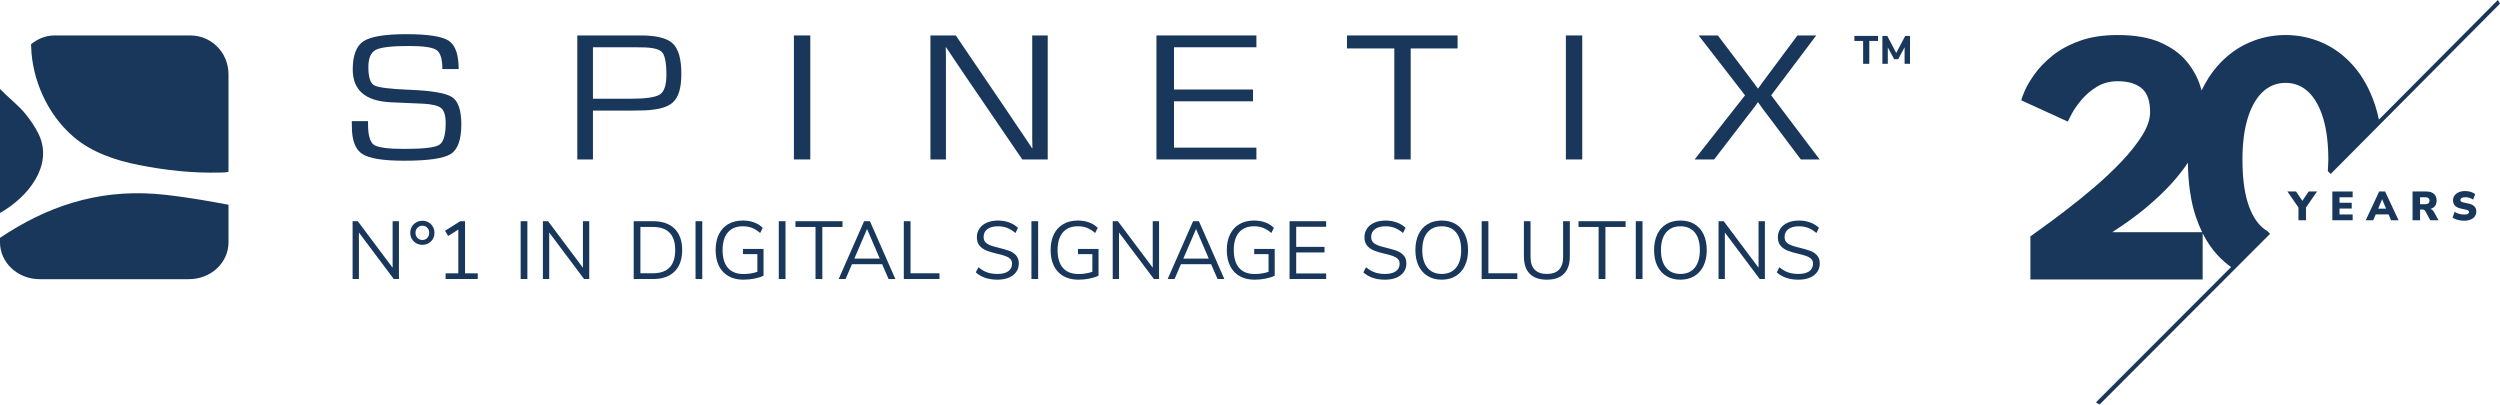 <?xml version="1.0" encoding="UTF-8"?>
<svg id="Logo_20_ans" data-name="Logo 20 ans" xmlns="http://www.w3.org/2000/svg" viewBox="0 0 3926.67 635.38">
  <defs>
    <style>
      .cls-1 {
        fill: #19365b;
      }
    </style>
  </defs>
  <g id="Logo_spinetix" data-name="Logo spinetix">
    <g>
      <path class="cls-1" d="M616.68,347.43h9.92v90.83h-8.12l-54.75-73.06v73.06h-9.92v-90.83h8.12l54.75,73.06v-73.06Z"/>
      <path class="cls-1" d="M653.79,382.09c-2.93-1.64-5.23-3.89-6.9-6.76-1.67-2.89-2.51-6.09-2.51-9.61s.83-6.85,2.51-9.72c1.67-2.87,3.97-5.14,6.9-6.76,2.92-1.64,6.13-2.46,9.66-2.46s6.72.82,9.59,2.46c2.88,1.62,5.16,3.89,6.83,6.76,1.67,2.87,2.52,6.11,2.52,9.72s-.84,6.72-2.52,9.61c-1.67,2.87-3.95,5.12-6.83,6.76-2.87,1.62-6.07,2.44-9.59,2.44s-6.75-.82-9.66-2.44ZM671.11,373.78c2.02-2.09,3.03-4.79,3.03-8.06s-1.01-5.94-3.03-8.06c-2.02-2.09-4.57-3.15-7.66-3.15s-5.67,1.06-7.73,3.15c-2.06,2.12-3.1,4.79-3.1,8.06s1.04,5.96,3.1,8.06c2.06,2.12,4.63,3.15,7.73,3.15s5.64-1.04,7.66-3.15Z"/>
      <path class="cls-1" d="M730.44,429.36h19.96v8.9h-50.5v-8.9h19.98v-68.78l-15.98,10.04-4.89-8.12,23.83-15.07h7.6v81.93Z"/>
      <path class="cls-1" d="M817.78,438.26v-90.83h10.56v90.83h-10.56Z"/>
      <path class="cls-1" d="M915.58,347.43h9.92v90.83h-8.12l-54.75-73.06v73.06h-9.92v-90.83h8.12l54.75,73.06v-73.06Z"/>
      <path class="cls-1" d="M995.32,347.43h30.54c14.51,0,25.74,3.93,33.69,11.79,7.95,7.86,11.92,19.05,11.92,33.56s-3.97,25.72-11.92,33.62c-7.95,7.9-19.18,11.86-33.69,11.86h-30.54v-90.83ZM1025.2,429.23c23.54,0,35.31-12.14,35.31-36.45s-11.77-36.32-35.31-36.32h-19.33v72.78h19.33Z"/>
      <path class="cls-1" d="M1092.46,438.26v-90.83h10.56v90.83h-10.56Z"/>
      <path class="cls-1" d="M1199.26,390.99v41.98c-3.61,1.9-8.31,3.41-14.11,4.58-5.79,1.17-11.65,1.75-17.58,1.75-9.02,0-16.79-1.86-23.32-5.55-6.52-3.69-11.53-9.01-15.01-15.98-3.48-6.95-5.22-15.27-5.22-24.99s1.72-17.9,5.15-24.86c3.43-6.98,8.38-12.29,14.81-15.98,6.45-3.69,14.05-5.55,22.8-5.55,6.36,0,12.2.97,17.52,2.92,5.32,1.92,9.88,4.77,13.66,8.55l-4,8.12c-4.38-3.78-8.7-6.48-12.95-8.12-4.25-1.62-9.01-2.44-14.24-2.44-10.23,0-18.08,3.22-23.57,9.65-5.5,6.46-8.25,15.68-8.25,27.71s2.79,21.62,8.38,28.03c5.58,6.39,13.73,9.59,24.48,9.59,7.81,0,15.07-1.17,21.77-3.48v-27.71h-22.55v-8.23h32.21Z"/>
      <path class="cls-1" d="M1223.22,438.26v-90.83h10.56v90.83h-10.56Z"/>
      <path class="cls-1" d="M1280.93,438.26v-81.8h-31.56v-9.03h73.95v9.03h-31.69v81.8h-10.7Z"/>
      <path class="cls-1" d="M1395.61,438.26l-10.04-23.32h-47.41l-10.05,23.32h-10.82l39.94-90.83h9.15l39.94,90.83h-10.7ZM1341.89,406.17h39.94l-19.98-46.49-19.96,46.49Z"/>
      <path class="cls-1" d="M1419.57,438.26v-90.83h10.56v81.8h45.48v9.03h-56.04Z"/>
      <path class="cls-1" d="M1532.68,427.83l4.12-8.12c4.46,3.78,9.04,6.48,13.71,8.12,4.69,1.62,10.12,2.44,16.3,2.44,7.3,0,12.92-1.43,16.88-4.25,3.95-2.83,5.93-6.82,5.93-11.99,0-3-.95-5.44-2.84-7.34-1.89-1.88-4.38-3.39-7.47-4.49-3.09-1.12-7.26-2.29-12.49-3.5-7.05-1.62-12.82-3.35-17.33-5.14-4.51-1.81-8.16-4.38-10.95-7.73-2.8-3.35-4.19-7.73-4.19-13.15,0-5.14,1.35-9.72,4.06-13.71,2.7-4,6.56-7.08,11.6-9.29,5.02-2.18,10.84-3.28,17.45-3.28s12.14.99,17.59,2.98c5.45,1.97,10.07,4.79,13.85,8.49l-4,8.12c-4.3-3.69-8.66-6.37-13.08-8.06-4.43-1.66-9.21-2.51-14.37-2.51-7.04,0-12.56,1.49-16.55,4.45-4,2.96-5.99,7.1-5.99,12.42,0,4.56,1.76,7.99,5.29,10.32,3.52,2.31,8.84,4.3,15.97,5.92,7.82,1.9,13.96,3.63,18.42,5.23,4.47,1.58,8.18,3.97,11.14,7.15,2.97,3.17,4.45,7.43,4.45,12.76s-1.35,9.65-4.06,13.52c-2.7,3.87-6.59,6.85-11.66,8.96-5.06,2.09-10.99,3.15-17.77,3.15-14.18,0-25.51-3.82-34.01-11.47Z"/>
      <path class="cls-1" d="M1620.03,438.26v-90.83h10.56v90.83h-10.56Z"/>
      <path class="cls-1" d="M1725.43,390.99v41.98c-3.63,1.9-8.34,3.41-14.12,4.58-5.79,1.17-11.65,1.75-17.58,1.75-9.02,0-16.79-1.86-23.32-5.55-6.52-3.69-11.53-9.01-15.01-15.98-3.48-6.95-5.22-15.27-5.22-24.99s1.72-17.9,5.15-24.86c3.43-6.98,8.38-12.29,14.81-15.98,6.45-3.69,14.05-5.55,22.8-5.55,6.36,0,12.2.97,17.52,2.92,5.32,1.92,9.88,4.77,13.66,8.55l-4,8.12c-4.38-3.78-8.7-6.48-12.95-8.12-4.25-1.62-9.01-2.44-14.24-2.44-10.23,0-18.08,3.22-23.57,9.65-5.5,6.46-8.25,15.68-8.25,27.71s2.79,21.62,8.38,28.03c5.58,6.39,13.73,9.59,24.48,9.59,7.81,0,15.07-1.17,21.77-3.48v-27.71h-22.55v-8.23h32.22Z"/>
      <path class="cls-1" d="M1810.58,347.43h9.93v90.83h-8.12l-54.77-73.06v73.06h-9.91v-90.83h8.12l54.74,73.06v-73.06Z"/>
      <path class="cls-1" d="M1912.36,438.26l-10.06-23.32h-47.4l-10.04,23.32h-10.84l39.95-90.83h9.13l39.95,90.83h-10.69ZM1858.63,406.17h39.93l-19.95-46.49-19.98,46.49Z"/>
      <path class="cls-1" d="M2002.15,390.99v41.98c-3.61,1.9-8.31,3.41-14.1,4.58-5.81,1.17-11.66,1.75-17.6,1.75-9.01,0-16.78-1.86-23.3-5.55-6.54-3.69-11.53-9.01-15.01-15.98-3.5-6.95-5.23-15.27-5.23-24.99s1.71-17.9,5.16-24.86c3.43-6.98,8.36-12.29,14.81-15.98,6.44-3.69,14.04-5.55,22.8-5.55,6.35,0,12.18.97,17.51,2.92,5.33,1.92,9.87,4.77,13.65,8.55l-4,8.12c-4.36-3.78-8.68-6.48-12.94-8.12-4.25-1.62-9.01-2.44-14.23-2.44-10.24,0-18.1,3.22-23.58,9.65-5.51,6.46-8.25,15.68-8.25,27.71s2.79,21.62,8.38,28.03c5.57,6.39,13.73,9.59,24.47,9.59,7.82,0,15.07-1.17,21.79-3.48v-27.71h-22.55v-8.23h32.2Z"/>
      <path class="cls-1" d="M2025.47,438.26v-90.83h57.46v8.77h-47.03v31.55h44.46v8.77h-44.46v32.98h47.03v8.77h-57.46Z"/>
      <path class="cls-1" d="M2141.42,427.83l4.12-8.12c4.47,3.78,9.05,6.48,13.73,8.12,4.66,1.62,10.11,2.44,16.28,2.44,7.3,0,12.94-1.43,16.89-4.25,3.95-2.83,5.92-6.82,5.92-11.99,0-3-.93-5.44-2.83-7.34-1.88-1.88-4.38-3.39-7.47-4.49-3.09-1.12-7.26-2.29-12.5-3.5-7.04-1.62-12.81-3.35-17.32-5.14-4.51-1.81-8.16-4.38-10.95-7.73-2.79-3.35-4.19-7.73-4.19-13.15,0-5.14,1.36-9.72,4.06-13.71,2.7-4,6.56-7.08,11.6-9.29,5.01-2.18,10.84-3.28,17.45-3.28,6.26,0,12.14.99,17.6,2.98,5.44,1.97,10.06,4.79,13.84,8.49l-4,8.12c-4.3-3.69-8.66-6.37-13.09-8.06-4.41-1.66-9.2-2.51-14.36-2.51-7.04,0-12.55,1.49-16.54,4.45-4,2.96-6,7.1-6,12.42,0,4.56,1.77,7.99,5.29,10.32,3.52,2.31,8.83,4.3,15.98,5.92,7.8,1.9,13.95,3.63,18.42,5.23,4.45,1.58,8.16,3.97,11.14,7.15,2.96,3.17,4.45,7.43,4.45,12.76s-1.36,9.65-4.06,13.52c-2.72,3.87-6.61,6.85-11.66,8.96-5.07,2.09-10.99,3.15-17.79,3.15-14.17,0-25.5-3.82-34.01-11.47Z"/>
      <path class="cls-1" d="M2242.5,433.62c-6.24-3.78-11.01-9.13-14.36-16.11-3.37-6.95-5.03-15.14-5.03-24.6s1.64-17.79,4.97-24.79c3.3-7.02,8.06-12.37,14.3-16.11,6.22-3.74,13.58-5.61,22.09-5.61s15.87,1.88,22.09,5.61c6.22,3.74,10.99,9.09,14.3,16.11,3.3,7,4.97,15.22,4.97,24.66s-1.68,17.66-5.03,24.68c-3.35,7-8.14,12.37-14.36,16.15-6.22,3.78-13.54,5.68-21.96,5.68s-15.74-1.9-21.96-5.68ZM2286.95,420.55c5.38-6.5,8.06-15.74,8.06-27.77s-2.66-21.25-7.99-27.71c-5.33-6.44-12.85-9.65-22.55-9.65s-17.12,3.24-22.48,9.72c-5.38,6.5-8.06,15.7-8.06,27.64s2.68,21.16,8.06,27.71c5.36,6.52,12.85,9.78,22.48,9.78s17.1-3.24,22.48-9.72Z"/>
      <path class="cls-1" d="M2327.2,438.26v-90.83h10.56v81.8h45.48v9.03h-56.04Z"/>
      <path class="cls-1" d="M2402.7,430.01c-6.11-6.18-9.16-15.29-9.16-27.32v-55.26h10.43v56.17c0,8.85,2.18,15.51,6.52,19.98,4.34,4.47,10.71,6.69,19.13,6.69s14.77-2.22,19.07-6.69c4.28-4.47,6.44-11.12,6.44-19.98v-56.17h10.56v55.26c0,11.94-3.07,21.03-9.2,27.25-6.15,6.24-15.1,9.35-26.86,9.35s-20.84-3.09-26.93-9.29Z"/>
      <path class="cls-1" d="M2510.91,438.26v-81.8h-31.55v-9.03h73.94v9.03h-31.7v81.8h-10.69Z"/>
      <path class="cls-1" d="M2569.28,438.26v-90.83h10.56v90.83h-10.56Z"/>
      <path class="cls-1" d="M2617.4,433.62c-6.24-3.78-11.01-9.13-14.36-16.11-3.37-6.95-5.03-15.14-5.03-24.6s1.64-17.79,4.97-24.79c3.3-7.02,8.06-12.37,14.3-16.11,6.22-3.74,13.58-5.61,22.09-5.61s15.87,1.88,22.09,5.61c6.22,3.74,10.99,9.09,14.3,16.11,3.3,7,4.97,15.22,4.97,24.66s-1.68,17.66-5.03,24.68c-3.35,7-8.14,12.37-14.36,16.15-6.22,3.78-13.54,5.68-21.96,5.68s-15.74-1.9-21.96-5.68ZM2661.84,420.55c5.38-6.5,8.06-15.74,8.06-27.77s-2.66-21.25-7.99-27.71c-5.33-6.44-12.85-9.65-22.55-9.65s-17.12,3.24-22.48,9.72c-5.38,6.5-8.06,15.7-8.06,27.64s2.68,21.16,8.06,27.71c5.36,6.52,12.85,9.78,22.48,9.78s17.1-3.24,22.48-9.72Z"/>
      <path class="cls-1" d="M2762.13,347.43h9.93v90.83h-8.12l-54.77-73.06v73.06h-9.91v-90.83h8.12l54.74,73.06v-73.06Z"/>
      <path class="cls-1" d="M2790.74,427.83l4.12-8.12c4.47,3.78,9.05,6.48,13.73,8.12,4.66,1.62,10.11,2.44,16.28,2.44,7.3,0,12.94-1.43,16.89-4.25,3.95-2.83,5.92-6.82,5.92-11.99,0-3-.93-5.44-2.83-7.34-1.88-1.88-4.38-3.39-7.47-4.49-3.09-1.12-7.26-2.29-12.5-3.5-7.04-1.62-12.81-3.35-17.32-5.14-4.51-1.81-8.16-4.38-10.95-7.73-2.79-3.35-4.19-7.73-4.19-13.15,0-5.14,1.36-9.72,4.06-13.71,2.7-4,6.56-7.08,11.6-9.29,5.01-2.18,10.84-3.28,17.45-3.28,6.26,0,12.14.99,17.6,2.98,5.44,1.97,10.06,4.79,13.84,8.49l-4,8.12c-4.3-3.69-8.66-6.37-13.09-8.06-4.41-1.66-9.2-2.51-14.36-2.51-7.04,0-12.55,1.49-16.54,4.45-4,2.96-6,7.1-6,12.42,0,4.56,1.77,7.99,5.29,10.32,3.52,2.31,8.83,4.3,15.98,5.92,7.8,1.9,13.95,3.63,18.42,5.23,4.45,1.58,8.16,3.97,11.14,7.15,2.96,3.17,4.45,7.43,4.45,12.76s-1.36,9.65-4.06,13.52c-2.72,3.87-6.61,6.85-11.66,8.96-5.07,2.09-10.99,3.15-17.79,3.15-14.17,0-25.5-3.82-34.01-11.47Z"/>
    </g>
    <path class="cls-1" d="M720.4,108.47h-25.56c0-15.69-3.06-25.65-9.19-29.9-6.12-4.23-20.55-6.34-43.26-6.34-26.95,0-44.32,2.02-52.12,6.06-7.79,4.04-11.69,13.05-11.69,27.04,0,15.69,3.06,25.26,9.19,28.68,6.12,3.43,24.33,5.76,54.62,6.99,35.52,1.33,58.1,5.2,67.73,11.56,9.63,6.38,14.46,20.65,14.46,42.81,0,23.98-5.54,39.48-16.62,46.51-11.09,7.04-35.56,10.56-73.43,10.56-32.84,0-54.7-3.55-65.56-10.64-10.85-7.08-16.29-21.37-16.29-42.87l-.17-8.7h25.56v4.85c0,17.41,3.11,28.22,9.35,32.45,6.24,4.24,22.22,6.35,47.94,6.35,29.52,0,47.66-2.11,54.46-6.35,6.8-4.23,10.19-15.53,10.19-33.89,0-11.88-2.31-19.81-6.94-23.75-4.61-3.95-14.28-6.3-28.98-7.06l-26.72-1.14-25.39-1.14c-38.65-2.29-57.96-19.4-57.96-51.37,0-22.16,5.62-36.95,16.86-44.37,11.26-7.42,33.7-11.13,67.33-11.13s56.29,3.44,66.64,10.34c10.36,6.9,15.54,21.71,15.54,44.44"/>
    <path class="cls-1" d="M906.74,250.44V55.68h99.74c24.59,0,41.34,4.23,50.28,12.69,8.94,8.47,13.4,24.31,13.4,47.52s-4.65,37.43-13.96,45.51c-9.31,8.08-26.78,12.13-52.42,12.13l-9.58.14h-62.88v76.77h-24.57ZM931.31,155.13h58.26c24.36,0,39.97-2.24,46.85-6.71,6.86-4.47,10.29-14.74,10.29-30.81,0-18.84-2.31-30.76-6.95-35.75-4.62-4.99-15.62-7.48-32.96-7.48l-9.41-.14h-66.07v80.9Z"/>
    <polygon class="cls-1" points="1645.62 55.68 1645.62 250.44 1605.64 250.44 1515.28 117.88 1500.59 96.05 1493.33 85.22 1486.06 74.37 1485.42 74.37 1485.59 81.65 1485.74 89.07 1485.74 103.61 1485.74 250.44 1461.41 250.44 1461.41 55.68 1501.22 55.68 1580.05 171.82 1600.59 202.35 1610.87 217.48 1620.97 232.74 1621.6 232.74 1621.45 225.47 1621.28 218.05 1621.28 203.49 1621.28 55.68 1645.62 55.68"/>
    <polygon class="cls-1" points="1843.96 74.23 1843.96 140.58 1968.03 140.58 1968.03 159.13 1843.96 159.13 1843.96 231.89 1973.4 231.89 1973.4 250.44 1816.39 250.44 1816.39 55.68 1973.4 55.68 1973.4 74.23 1843.96 74.23"/>
    <polygon class="cls-1" points="2215.72 76.08 2215.72 250.44 2189.99 250.44 2189.99 76.08 2115.66 76.08 2115.66 55.68 2289.38 55.68 2289.38 76.08 2215.72 76.08"/>
    <path class="cls-1" d="M2852.71,55.68l-70.77,94.02,76.13,100.74h-29.54l-51.29-68.2-8.12-10.7c-.43-.57-1.68-2.34-3.74-5.29l-3.89-5.43h-.65l-3.9,5.57c-2.17,2.77-3.52,4.57-4.05,5.43l-8.45,10.85-52.09,67.77h-30.68l79.21-100.74-72.88-94.02h30.2l49.17,64.93,6.82,9.12c.86,1.14,1.99,2.67,3.41,4.57l3.25,4.56h.65l3.24-4.42c1.73-2.57,2.81-4.09,3.25-4.57l6.65-8.98,48.54-65.21h29.54Z"/>
    <rect class="cls-1" x="1246.97" y="55.68" width="25.73" height="194.76"/>
    <rect class="cls-1" x="2459.47" y="55.68" width="25.73" height="194.76"/>
    <g>
      <path class="cls-1" d="M2926.37,100.24v-35.94h-13.76v-7.9h37.19v7.9h-13.74v35.94h-9.69Z"/>
      <path class="cls-1" d="M2992.47,56.4h7.53v43.84h-8.53v-25.99l-10.06,18.78h-6.23l-10.06-18.54v25.75h-8.53v-43.84h7.64l14.13,26.79,14.11-26.79Z"/>
    </g>
    <path class="cls-1" d="M61.13,211.59c-5.77-12.31-14-24.14-23.48-35.49-8.6-10.25-28.53-26.6-37.65-36.36v194.63c.09-.06.42-.15.6-.24,42.61-24.11,83.38-73.41,60.53-122.55M243.04,304.47C152.2,297.97,73.66,324.14,0,373.57v7.03c0,32.09,27.88,57.88,62.38,57.88h234.4c34.43,0,62.12-25.76,62.12-57.88v-59.01s-71.29-13.96-115.86-17.13M114.68,214.23c29.07,25.19,66.7,37.7,104.11,45.07,41.89,8.28,84,12.82,126.76,11.74.75-.03,13.34-.03,13.34-1.51V116.72c0-33.85-26.6-61.02-59.79-61.02H85.19c-13.97,0-26.22,5.58-36.42,13.78.06,1.66.14,2.85.2,4.64,1.55,49.78,24.59,104.51,65.72,140.11"/>
  </g>
  <path id="_20" data-name="20" class="cls-1" d="M3923.27,0l-186.79,187.86c-1.71-7.99-3.65-15.74-6.08-23-8.2-24.46-19.42-44.85-33.72-61.13-14.28-16.3-30.62-28.48-48.99-36.58-18.39-8.1-37.67-12.13-57.86-12.13s-39.48,4.04-57.84,12.13c-18.39,8.1-34.77,20.28-49.15,36.58-9.69,10.97-17.99,23.81-24.91,38.5-.54-2.02-1.11-4.04-1.73-6.09-4.37-14.28-11.66-27.57-21.84-39.84-10.2-12.29-24.11-22.23-41.72-29.85-17.61-7.62-39.76-11.43-66.41-11.43-23.06,0-43.06,3.09-60,9.29-16.95,6.18-31.19,13.94-42.71,23.28-11.54,9.32-20.81,18.95-27.87,28.85-7.04,9.9-12.19,18.61-15.42,26.13-3.25,7.53-5.06,12.54-5.43,15.01l73.14,33.42c.37-1.14,2.28-5,5.71-11.57,3.42-6.57,8.43-13.85,15-21.84,6.59-8.01,14.66-15.01,24.29-21,9.62-6.01,20.72-9.01,33.29-9.01,16.17,0,28.71,3.67,37.56,11.01,8.85,7.32,13.29,19.84,13.29,37.56,0,11.24-4.2,23.53-12.57,36.86-8.39,13.33-19.19,26.95-32.43,40.84-13.24,13.91-27.52,27.39-42.85,40.44-15.33,13.05-30.1,24.99-44.29,35.84-14.19,10.87-26.34,19.91-36.42,27.15-10.1,7.23-16.58,11.91-19.44,14v67.71h270.55v-72.61c6.57,13.17,14.31,24.57,23.22,34.19,6.68,7.21,13.84,13.47,21.39,18.92l-212.2,212.47c1.89,1.15,3.78,2.3,5.69,3.43l267.79-268.13-4.56-4.56h0c-2.62-1.57-4.7-2.92-7.1-4.99-10.1-8.66-17.89-21.84-23.43-39.56-5.51-17.72-8.29-40.18-8.29-67.43,0-25.51,2.77-47.22,8.29-65.13,5.53-17.89,13.33-31.61,23.43-41.14,10.1-9.52,22.09-14.28,36-14.28s25.87,4.76,35.86,14.28c10.01,9.54,17.72,23.25,23.14,41.14,5.43,17.91,8.15,39.62,8.15,65.13,0,6.02-.56,12.37-.83,17.93l-.02.02,4.57,4.55L3926.67,5.73c-1.12-1.92-2.25-3.83-3.4-5.73ZM3317.65,364.71c1.51-1.14,6.09-4.2,13.7-9.15,7.62-4.95,16.91-11.66,27.87-20.14,10.94-8.46,22.42-18.37,34.42-29.71,12.01-11.33,23.23-23.79,33.72-37.42,3.23-4.2,6.26-8.5,9.12-12.87.36,32.84,4.47,61.09,12.38,84.72,2.94,8.77,6.26,16.95,9.96,24.57h-141.16Z"/>
  <g id="Years">
    <path class="cls-1" d="M3610.14,345.95v-19.99l-17.37-25.19h13.52l9.93,14.68,9.93-14.68h13.14l-17.37,25.19v19.99h-11.79Z"/>
    <path class="cls-1" d="M3663.33,345.95v-45.18h31.91v9.1h-20.64v8.59h19.16v9.1h-19.16v9.29h20.64v9.1h-31.91Z"/>
    <path class="cls-1" d="M3715.75,345.95l21.15-45.18h9.29l21.15,45.18h-11.79l-3.91-9.16h-20.19l-3.91,9.16h-11.79ZM3741.45,313.07l-6.15,14.68h12.43l-6.15-14.68h-.13Z"/>
    <path class="cls-1" d="M3789.32,345.95v-45.18h21.73c5.13,0,9.09,1.25,11.89,3.75,2.8,2.5,4.2,5.97,4.2,10.41,0,3.38-.84,6.21-2.53,8.49-1.69,2.29-4.13,3.88-7.34,4.77,2.39.64,4.31,2.29,5.77,4.93l7.05,12.82h-12.95l-7.82-14.36c-.51-.9-1.16-1.54-1.95-1.92-.79-.38-1.7-.58-2.72-.58h-3.52v16.85h-11.79ZM3801.11,320.76h7.82c4.66,0,6.99-1.84,6.99-5.51s-2.33-5.45-6.99-5.45h-7.82v10.96Z"/>
    <path class="cls-1" d="M3870.33,346.66c-3.55,0-6.94-.44-10.19-1.31-3.25-.88-5.92-2.04-8.01-3.49l3.27-9.16c1.96,1.32,4.27,2.37,6.92,3.14,2.65.77,5.32,1.15,8.01,1.15s4.8-.37,5.93-1.12c1.13-.75,1.7-1.68,1.7-2.79,0-.98-.4-1.77-1.19-2.37-.79-.6-2.19-1.11-4.2-1.54l-7.5-1.6c-8.12-1.75-12.18-6-12.18-12.75,0-2.95.8-5.53,2.4-7.75,1.6-2.22,3.83-3.94,6.7-5.16,2.86-1.22,6.19-1.83,10-1.83,3.12,0,6.08.44,8.88,1.31,2.8.88,5.07,2.06,6.83,3.56l-3.27,8.59c-1.62-1.2-3.5-2.12-5.64-2.79-2.14-.66-4.44-.99-6.92-.99s-4.23.42-5.51,1.25c-1.28.83-1.92,1.91-1.92,3.24,0,.94.38,1.71,1.15,2.31.77.6,2.14,1.11,4.1,1.54l7.43,1.6c8.25,1.75,12.37,5.9,12.37,12.43,0,2.95-.79,5.51-2.37,7.69-1.58,2.18-3.8,3.87-6.66,5.06-2.86,1.2-6.24,1.79-10.13,1.79Z"/>
  </g>
</svg>